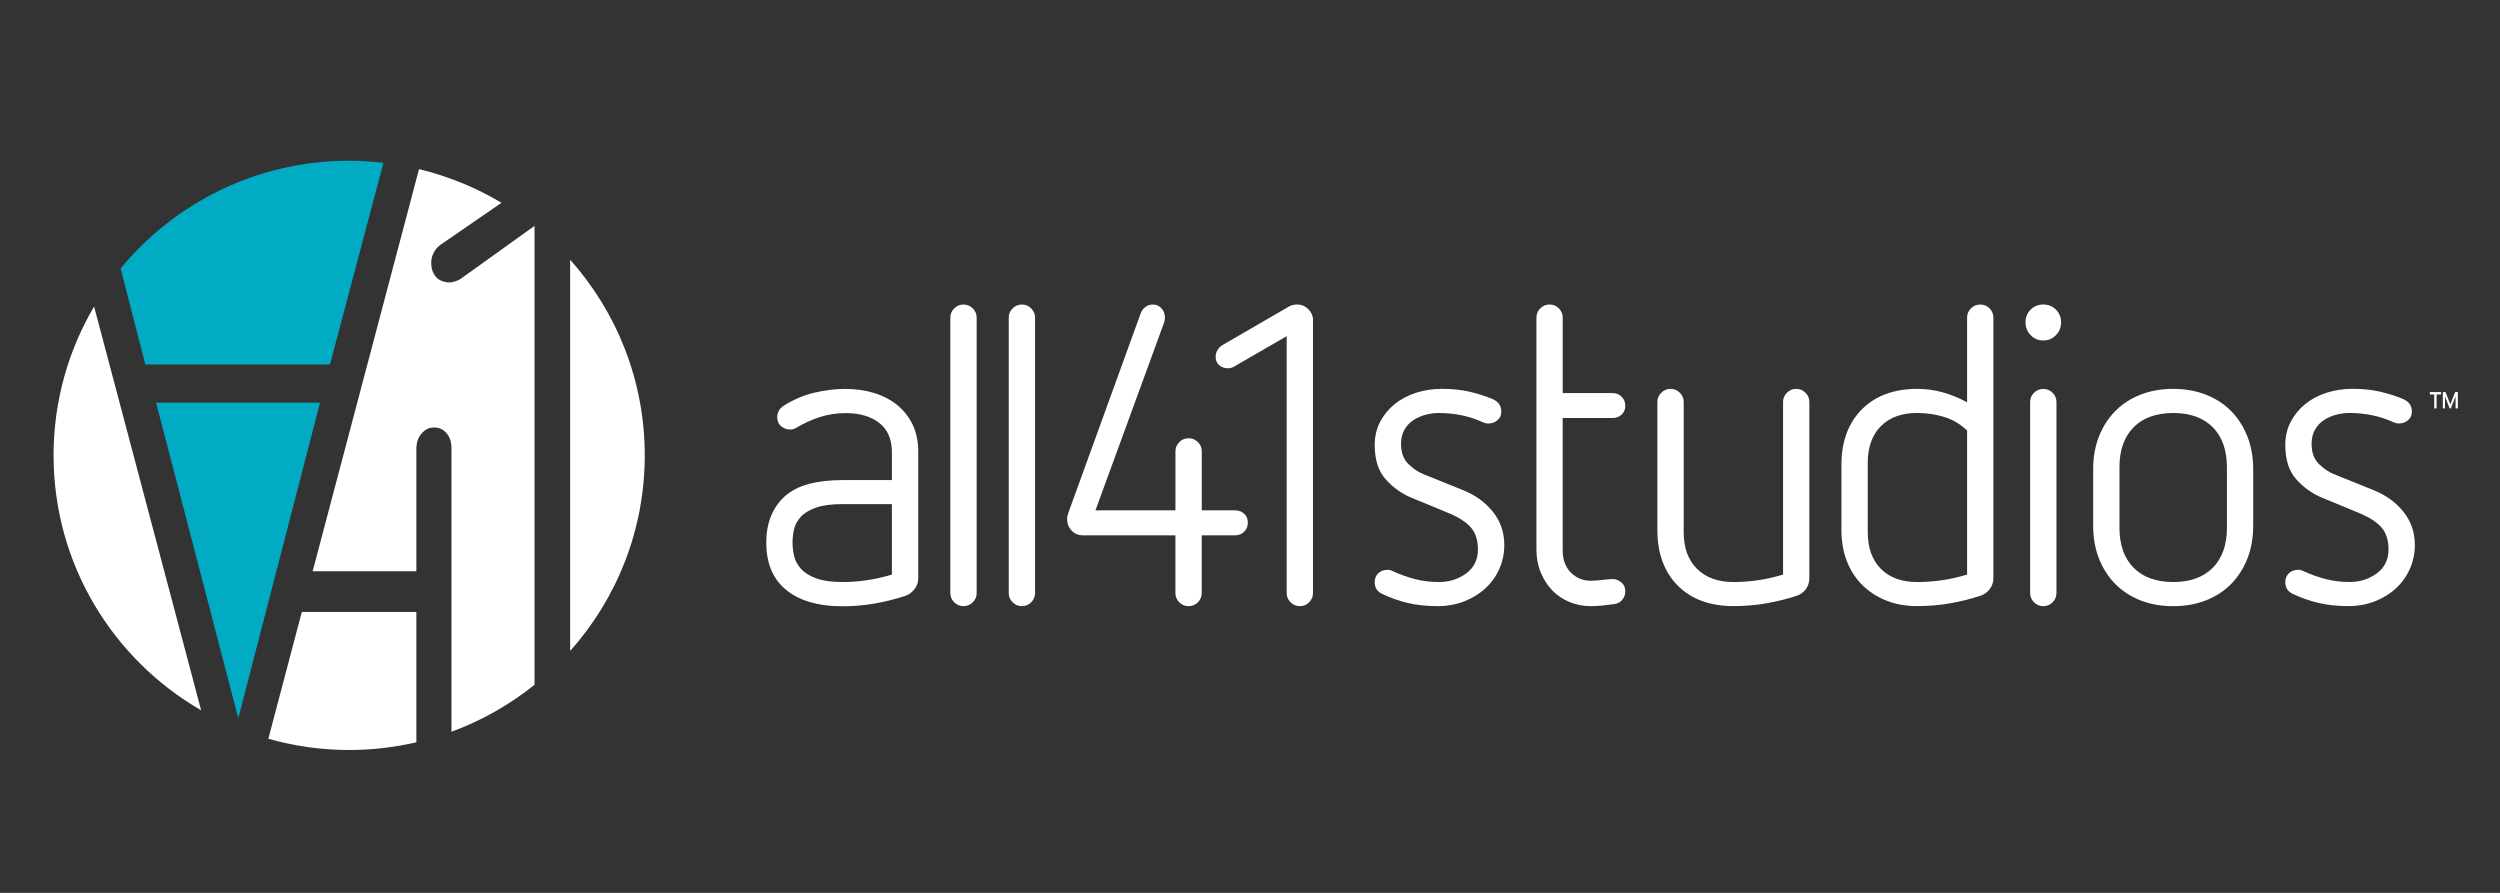 <?xml version="1.0" encoding="UTF-8"?>
<svg xmlns="http://www.w3.org/2000/svg" width="140" height="50" viewBox="0 0 140 50" fill="none">
  <rect x="0" y="0" width="140" height="50" fill="#333333" stroke="none"/>
  <path d="M136.697 22.091H136.448V22.869H136.317V22.091H136.072V21.956H136.697V22.091ZM137.64 22.869H137.512V22.209H137.507L137.247 22.869H137.178L136.924 22.209H136.919V22.869H136.798V21.954H136.949L137.216 22.639H137.221L137.491 21.954H137.64V22.869Z" fill="white"></path>
  <path d="M134.952 31.86C135.136 31.445 135.231 30.994 135.231 30.518C135.231 29.814 135.016 29.187 134.593 28.66C134.169 28.129 133.601 27.718 132.903 27.441L130.676 26.543C130.401 26.43 130.126 26.242 129.861 25.986C129.588 25.722 129.449 25.34 129.449 24.85C129.449 24.538 129.517 24.269 129.648 24.046C129.778 23.827 129.948 23.648 130.156 23.515C130.358 23.386 130.584 23.287 130.827 23.223C131.072 23.16 131.317 23.126 131.555 23.126C132.459 23.126 133.299 23.303 134.048 23.651C134.147 23.694 134.242 23.715 134.327 23.715C134.533 23.715 134.705 23.655 134.851 23.531C134.994 23.411 135.064 23.253 135.064 23.052C135.064 22.731 134.913 22.505 134.606 22.358C134.201 22.188 133.762 22.046 133.304 21.938C132.842 21.829 132.317 21.774 131.743 21.774C131.232 21.774 130.742 21.848 130.284 21.995C129.828 22.142 129.425 22.356 129.087 22.632C128.748 22.908 128.475 23.243 128.276 23.627C128.077 24.009 127.976 24.443 127.976 24.919C127.976 25.733 128.176 26.373 128.574 26.821C128.975 27.276 129.453 27.623 129.994 27.855L132.221 28.775C132.734 28.998 133.121 29.258 133.373 29.548C133.627 29.844 133.757 30.256 133.757 30.775C133.757 31.346 133.531 31.797 133.089 32.118C132.654 32.433 132.145 32.592 131.58 32.592C131.101 32.592 130.644 32.535 130.224 32.424C129.803 32.312 129.396 32.169 129.016 31.994C128.952 31.962 128.901 31.941 128.858 31.927C128.817 31.914 128.769 31.907 128.714 31.907C128.496 31.907 128.317 31.973 128.182 32.1C128.045 32.229 127.977 32.39 127.977 32.594C127.977 32.914 128.12 33.134 128.411 33.263C128.863 33.48 129.345 33.65 129.844 33.767C130.341 33.884 130.902 33.942 131.511 33.942C132.036 33.942 132.533 33.852 132.99 33.675C133.444 33.498 133.844 33.252 134.176 32.944C134.506 32.64 134.767 32.274 134.952 31.86Z" fill="white"></path>
  <path d="M125.852 31.284C126.069 30.736 126.179 30.122 126.179 29.456V26.267C126.179 25.602 126.069 24.988 125.852 24.437C125.636 23.89 125.33 23.413 124.943 23.02C124.556 22.627 124.082 22.319 123.533 22.103C122.983 21.887 122.365 21.777 121.699 21.777C121.032 21.777 120.415 21.887 119.863 22.103C119.315 22.319 118.841 22.627 118.454 23.02C118.066 23.413 117.761 23.89 117.544 24.437C117.328 24.984 117.218 25.6 117.218 26.267V29.456C117.218 30.122 117.328 30.738 117.544 31.284C117.761 31.833 118.066 32.309 118.454 32.702C118.841 33.095 119.315 33.403 119.863 33.62C120.414 33.836 121.032 33.946 121.699 33.946C122.365 33.946 122.983 33.836 123.533 33.62C124.082 33.404 124.556 33.096 124.943 32.702C125.33 32.309 125.636 31.831 125.852 31.284ZM124.707 29.573C124.707 30.516 124.441 31.263 123.917 31.794C123.391 32.325 122.646 32.594 121.699 32.594C120.751 32.594 120.005 32.325 119.482 31.794C118.958 31.265 118.691 30.516 118.691 29.573V26.149C118.691 25.205 118.958 24.457 119.482 23.928C120.005 23.397 120.751 23.128 121.699 23.128C122.646 23.128 123.391 23.397 123.917 23.928C124.441 24.459 124.707 25.207 124.707 26.149V29.573Z" fill="white"></path>
  <path d="M115.162 22.512C115.162 22.312 115.089 22.137 114.945 21.995C114.8 21.85 114.629 21.779 114.425 21.779C114.224 21.779 114.049 21.852 113.905 21.995C113.759 22.14 113.688 22.308 113.688 22.512V33.212C113.688 33.415 113.759 33.585 113.905 33.73C114.05 33.875 114.221 33.946 114.425 33.946C114.629 33.946 114.8 33.875 114.945 33.73C115.091 33.585 115.162 33.415 115.162 33.212V22.512Z" fill="white"></path>
  <path d="M113.716 18.767C113.91 18.967 114.141 19.066 114.425 19.066C114.707 19.066 114.94 18.969 115.133 18.767C115.327 18.565 115.421 18.33 115.421 18.047C115.421 17.769 115.323 17.53 115.133 17.339C114.942 17.15 114.704 17.052 114.425 17.052C114.144 17.052 113.906 17.15 113.716 17.339C113.523 17.532 113.429 17.762 113.429 18.045C113.427 18.332 113.521 18.567 113.716 18.767Z" fill="white"></path>
  <path d="M111.431 32.98C111.563 32.804 111.63 32.603 111.63 32.383V17.788C111.63 17.585 111.559 17.415 111.414 17.27C111.268 17.125 111.098 17.054 110.893 17.054C110.689 17.054 110.519 17.125 110.373 17.27C110.228 17.415 110.157 17.585 110.157 17.788V22.531L110.055 22.476C109.651 22.259 109.215 22.087 108.766 21.963C108.315 21.839 107.843 21.777 107.364 21.777C106.062 21.777 105.018 22.165 104.262 22.926C103.505 23.687 103.12 24.733 103.12 26.03V29.692C103.12 30.327 103.223 30.911 103.424 31.426C103.624 31.941 103.914 32.39 104.285 32.758C104.656 33.128 105.107 33.422 105.624 33.629C106.142 33.838 106.726 33.942 107.364 33.942C107.987 33.942 108.601 33.891 109.189 33.79C109.777 33.688 110.359 33.542 110.92 33.357C111.126 33.284 111.298 33.158 111.431 32.98ZM110.158 32.175L110.109 32.189C109.223 32.458 108.299 32.594 107.364 32.594C106.495 32.594 105.808 32.344 105.325 31.852C104.841 31.362 104.594 30.674 104.594 29.808V25.911C104.594 25.046 104.841 24.359 105.325 23.867C105.81 23.375 106.497 23.126 107.364 23.126C107.873 23.126 108.374 23.198 108.853 23.342C109.334 23.487 109.766 23.738 110.137 24.09L110.158 24.112V32.175Z" fill="white"></path>
  <path d="M101.135 32.981C101.261 32.804 101.323 32.603 101.323 32.383V22.51C101.323 22.31 101.25 22.135 101.107 21.993C100.963 21.85 100.789 21.777 100.588 21.777C100.384 21.777 100.213 21.848 100.068 21.993C99.922 22.138 99.851 22.306 99.851 22.51V32.175L99.802 32.189C98.916 32.458 97.999 32.594 97.08 32.594C96.212 32.594 95.521 32.344 95.029 31.852C94.535 31.362 94.287 30.674 94.287 29.808V22.51C94.287 22.31 94.214 22.135 94.07 21.993C93.925 21.848 93.754 21.777 93.55 21.777C93.349 21.777 93.174 21.85 93.03 21.993C92.886 22.137 92.813 22.31 92.813 22.51V29.69C92.813 30.987 93.197 32.033 93.955 32.794C94.711 33.557 95.762 33.942 97.082 33.942C97.689 33.942 98.298 33.891 98.894 33.79C99.491 33.688 100.077 33.542 100.638 33.357C100.842 33.284 101.009 33.158 101.135 32.981Z" fill="white"></path>
  <path d="M90.853 33.581C90.961 33.445 91.016 33.288 91.016 33.116C91.016 32.9 90.944 32.736 90.793 32.613C90.64 32.491 90.484 32.428 90.327 32.428C90.203 32.428 90.006 32.444 89.743 32.474C89.473 32.505 89.248 32.521 89.072 32.521C88.644 32.521 88.273 32.367 87.968 32.063C87.664 31.76 87.51 31.343 87.51 30.822V23.409H90.303C90.507 23.409 90.674 23.345 90.812 23.216C90.949 23.087 91.016 22.926 91.016 22.722C91.016 22.519 90.949 22.352 90.812 22.216C90.674 22.078 90.508 22.013 90.304 22.013H87.511V17.787C87.511 17.583 87.44 17.415 87.295 17.268C87.151 17.125 86.977 17.052 86.776 17.052C86.572 17.052 86.402 17.123 86.256 17.268C86.111 17.413 86.04 17.583 86.04 17.787V30.776C86.04 31.238 86.121 31.67 86.283 32.061C86.444 32.452 86.663 32.79 86.933 33.068C87.201 33.344 87.524 33.562 87.893 33.714C88.263 33.866 88.66 33.944 89.076 33.944C89.292 33.944 89.518 33.932 89.743 33.909C89.96 33.886 90.185 33.859 90.416 33.826C90.601 33.797 90.746 33.718 90.853 33.581Z" fill="white"></path>
  <path d="M83.962 31.86C84.147 31.445 84.241 30.994 84.241 30.518C84.241 29.814 84.026 29.187 83.603 28.66C83.177 28.127 82.609 27.718 81.913 27.441L79.685 26.543C79.41 26.43 79.136 26.242 78.87 25.986C78.597 25.722 78.458 25.34 78.458 24.85C78.458 24.54 78.525 24.269 78.657 24.048C78.788 23.827 78.959 23.648 79.165 23.517C79.367 23.388 79.593 23.289 79.836 23.225C80.079 23.161 80.324 23.128 80.564 23.128C81.469 23.128 82.307 23.305 83.057 23.653C83.156 23.696 83.25 23.717 83.335 23.717C83.541 23.717 83.714 23.657 83.859 23.533C84.003 23.413 84.072 23.255 84.072 23.053C84.072 22.733 83.923 22.506 83.614 22.36C83.208 22.19 82.769 22.048 82.313 21.94C81.851 21.831 81.327 21.776 80.754 21.776C80.243 21.776 79.751 21.85 79.294 21.997C78.838 22.144 78.435 22.358 78.096 22.634C77.757 22.91 77.485 23.244 77.284 23.628C77.086 24.011 76.984 24.444 76.984 24.92C76.984 25.735 77.187 26.375 77.583 26.823C77.984 27.278 78.462 27.625 79.003 27.856L81.23 28.777C81.743 29 82.13 29.262 82.38 29.55C82.636 29.846 82.764 30.258 82.764 30.776C82.764 31.348 82.538 31.799 82.096 32.12C81.659 32.435 81.151 32.594 80.587 32.594C80.108 32.594 79.651 32.537 79.23 32.426C78.81 32.316 78.403 32.171 78.023 31.996C77.961 31.966 77.908 31.943 77.863 31.928C77.824 31.916 77.775 31.909 77.719 31.909C77.499 31.909 77.323 31.973 77.187 32.102C77.05 32.231 76.983 32.392 76.983 32.596C76.983 32.916 77.125 33.135 77.416 33.265C77.867 33.482 78.35 33.652 78.849 33.769C79.348 33.886 79.907 33.944 80.516 33.944C81.041 33.944 81.539 33.854 81.995 33.677C82.45 33.5 82.849 33.254 83.181 32.946C83.515 32.64 83.778 32.274 83.962 31.86Z" fill="white"></path>
  <path d="M73.531 17.953C73.531 17.702 73.444 17.495 73.266 17.316C73.089 17.139 72.879 17.052 72.627 17.052C72.467 17.052 72.318 17.089 72.187 17.162L68.444 19.333C68.33 19.404 68.238 19.5 68.172 19.615C68.107 19.73 68.075 19.854 68.075 19.983C68.075 20.185 68.141 20.337 68.275 20.45C68.414 20.567 68.574 20.623 68.764 20.623C68.893 20.623 69.014 20.588 69.129 20.516L72.054 18.826V33.21C72.054 33.413 72.125 33.583 72.27 33.728C72.416 33.873 72.586 33.944 72.791 33.944C72.995 33.944 73.165 33.873 73.311 33.728C73.456 33.583 73.527 33.413 73.527 33.21V17.953H73.531Z" fill="white"></path>
  <path d="M69.678 28.773C69.54 28.642 69.373 28.58 69.168 28.58H67.299V25.276C67.299 25.073 67.228 24.903 67.082 24.758C66.937 24.612 66.766 24.542 66.562 24.542C66.358 24.542 66.187 24.612 66.042 24.758C65.896 24.903 65.825 25.073 65.825 25.276V28.58H61.346L61.379 28.488L65.195 18.049C65.223 17.935 65.237 17.845 65.237 17.788C65.237 17.583 65.174 17.413 65.042 17.268C64.913 17.125 64.758 17.054 64.572 17.054C64.41 17.054 64.273 17.096 64.149 17.183C64.027 17.268 63.936 17.394 63.877 17.553L59.826 28.724C59.781 28.842 59.758 28.961 59.758 29.077C59.758 29.329 59.842 29.538 60.012 29.715C60.181 29.892 60.387 29.978 60.637 29.978H65.823V33.212C65.823 33.415 65.894 33.585 66.04 33.73C66.186 33.875 66.356 33.946 66.56 33.946C66.764 33.946 66.935 33.875 67.081 33.73C67.226 33.585 67.297 33.415 67.297 33.212V29.978H69.167C69.371 29.978 69.538 29.911 69.675 29.775C69.813 29.637 69.879 29.472 69.879 29.269C69.882 29.063 69.815 28.902 69.678 28.773Z" fill="white"></path>
  <path d="M57.963 17.788C57.963 17.585 57.892 17.417 57.746 17.27C57.601 17.125 57.431 17.054 57.226 17.054C57.022 17.054 56.852 17.125 56.706 17.27C56.56 17.415 56.489 17.585 56.489 17.788V33.21C56.489 33.413 56.56 33.583 56.706 33.728C56.852 33.873 57.022 33.944 57.226 33.944C57.431 33.944 57.599 33.873 57.746 33.728C57.892 33.583 57.963 33.413 57.963 33.21V17.788Z" fill="white"></path>
  <path d="M54.693 17.788C54.693 17.585 54.622 17.417 54.476 17.27C54.33 17.125 54.16 17.054 53.956 17.054C53.752 17.054 53.581 17.125 53.435 17.27C53.29 17.415 53.219 17.585 53.219 17.788V33.21C53.219 33.413 53.29 33.583 53.435 33.728C53.581 33.873 53.752 33.944 53.956 33.944C54.16 33.944 54.329 33.873 54.476 33.728C54.622 33.583 54.693 33.413 54.693 33.21V17.788Z" fill="white"></path>
  <path d="M51.223 32.98C51.356 32.804 51.422 32.603 51.422 32.383V25.297C51.422 24.713 51.312 24.195 51.097 23.758C50.88 23.321 50.584 22.951 50.217 22.66C49.847 22.369 49.412 22.145 48.924 22C47.914 21.696 46.754 21.717 45.607 21.99C45.018 22.128 44.443 22.372 43.897 22.714C43.649 22.875 43.526 23.087 43.526 23.365C43.526 23.582 43.596 23.745 43.739 23.867C43.883 23.989 44.061 24.053 44.263 24.053C44.375 24.053 44.492 24.018 44.606 23.945C45.069 23.674 45.529 23.469 45.973 23.337C46.42 23.2 46.891 23.133 47.367 23.133C48.136 23.133 48.764 23.317 49.233 23.68C49.707 24.046 49.947 24.602 49.947 25.328V26.885H47.177C46.459 26.885 45.82 26.959 45.275 27.108C44.736 27.253 44.283 27.49 43.929 27.812C43.253 28.44 42.91 29.306 42.91 30.384C42.91 31.491 43.253 32.357 43.929 32.953C44.672 33.615 45.764 33.951 47.177 33.951C47.784 33.951 48.389 33.9 48.977 33.799C49.565 33.697 50.147 33.551 50.708 33.365C50.918 33.284 51.09 33.158 51.223 32.98ZM49.95 32.175L49.901 32.189C49.014 32.458 48.098 32.594 47.179 32.594C46.571 32.594 46.078 32.525 45.708 32.389C45.337 32.252 45.05 32.072 44.851 31.851C44.654 31.629 44.524 31.385 44.467 31.123C44.41 30.868 44.382 30.617 44.382 30.377C44.382 30.136 44.41 29.888 44.467 29.64C44.524 29.385 44.654 29.148 44.851 28.936C45.048 28.724 45.336 28.552 45.708 28.423C46.078 28.295 46.571 28.23 47.177 28.23H49.947V32.175H49.95Z" fill="white"></path>
  <path d="M31.927 14.544V36.455C34.526 33.541 36.106 29.706 36.106 25.501C36.106 21.294 34.524 17.457 31.927 14.544Z" fill="white"></path>
  <path d="M29.933 12.649L25.801 15.613C25.625 15.728 25.354 15.817 25.169 15.817C24.869 15.817 24.569 15.695 24.42 15.514C24.232 15.286 24.148 15.042 24.148 14.722C24.148 14.511 24.196 14.318 24.297 14.13C24.397 13.945 24.532 13.796 24.711 13.677L28.083 11.357C26.669 10.508 25.114 9.872 23.465 9.472L17.508 31.992H23.316V25.143C23.316 24.781 23.42 24.482 23.626 24.259C23.832 24.035 24.045 23.931 24.336 23.94C24.592 23.942 24.796 24.035 24.981 24.232C25.185 24.453 25.281 24.726 25.281 25.085V40.979C26.98 40.352 28.548 39.46 29.933 38.347V12.649C29.933 12.651 29.933 12.651 29.933 12.649Z" fill="white"></path>
  <path d="M23.316 34.27H16.902L15.027 41.37C16.466 41.777 17.984 42 19.553 42C20.848 42 22.106 41.849 23.316 41.568V34.27Z" fill="white"></path>
  <path d="M17.923 22.549H8.74L13.344 40.223L17.923 22.549Z" fill="#00ABC3"></path>
  <path d="M8.138 20.409H18.479L21.474 9.119C20.842 9.046 20.203 9 19.553 9C14.397 9 9.791 11.35 6.755 15.035L8.138 20.409Z" fill="#00ABC3"></path>
  <path d="M5.269 17.165C3.829 19.611 3 22.459 3 25.499C3 31.599 6.324 36.923 11.263 39.777L5.269 17.165Z" fill="white"></path>
</svg>
